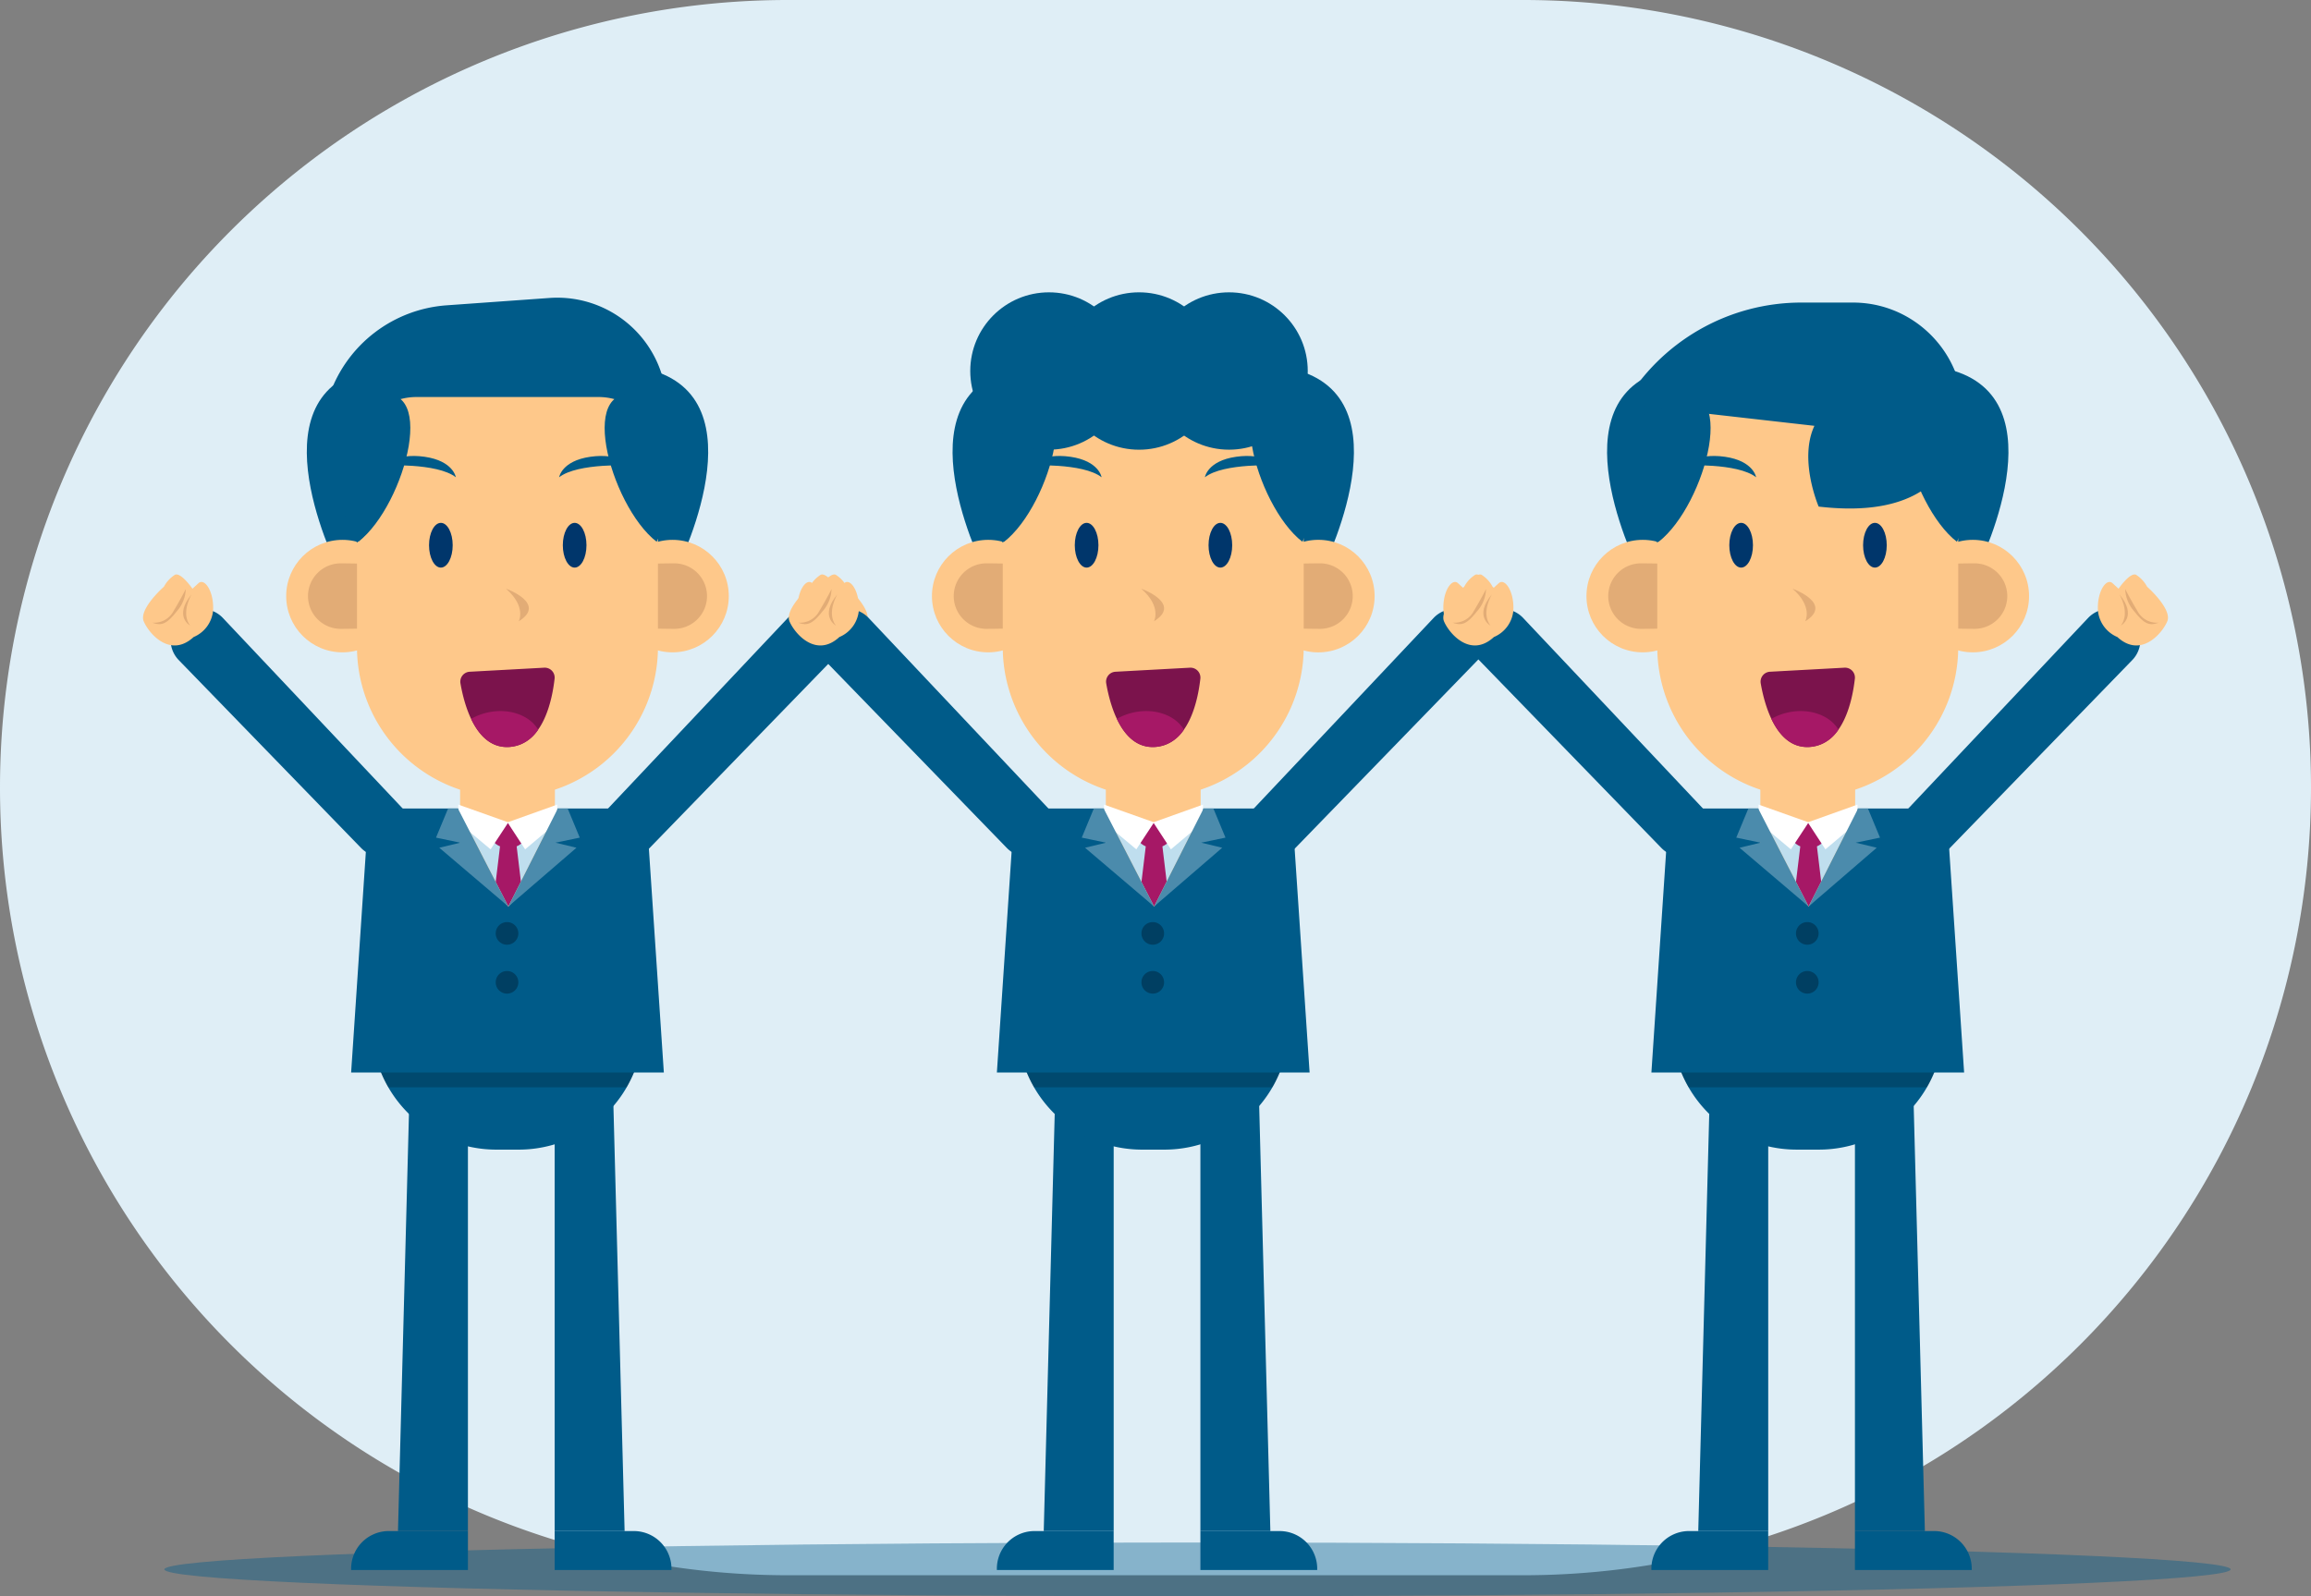 <svg xmlns="http://www.w3.org/2000/svg" xmlns:xlink="http://www.w3.org/1999/xlink" id="bd701106-aedc-49a0-bf56-cdd05e42d654" data-name="Calque 1" viewBox="0 0 440 304"><rect x="0" y="0" width="440" height="304" fill="#808080" stroke="none"/><defs><clipPath id="f7aab3a0-1808-46eb-b483-8c5d1a59f8b6" transform="translate(203.2 125.622)"><polygon points="-116.014 28.353 -106.576 30.993 -96.989 28.353 -106.414 47.012 -116.014 28.353" fill="none"></polygon></clipPath><clipPath id="eafdd031-6ba9-4c9f-93e8-f2cd4b424fce" transform="translate(203.2 125.622)"><polygon points="6.934 28.353 16.372 30.993 25.959 28.353 16.534 47.012 6.934 28.353" fill="none"></polygon></clipPath><clipPath id="bc8147ce-fa45-4314-b12a-765010eb4d46" transform="translate(203.2 125.622)"><polygon points="131.548 28.352 140.986 30.992 150.574 28.352 141.149 47.011 131.548 28.352" fill="none"></polygon></clipPath></defs><title>perso-trio</title><g id="aa2408b2-c01b-4958-ac66-28b3ff17a03c" data-name="perso salari&#xE9; echange"><path id="f1501e34-176b-4553-a721-1f13a2c27fad" data-name="Rectangle 49" d="M-53.2-125.622h140a150,150,0,0,1,150,150h0a150,150,0,0,1-150,150h-140a150,150,0,0,1-150-150h0A150,150,0,0,1-53.2-125.622Z" transform="translate(203.2 125.622)" fill="#dfeef6"></path><ellipse id="eefc958e-c6ad-47f8-b40e-b5c49603e2e0" data-name="Ellipse 1" cx="228" cy="298.881" rx="196.701" ry="5.119" fill="#005b89" opacity="0.4" style="isolation:isolate"></ellipse><g id="a0c40dbb-4819-4e2f-b409-6da122a24562" data-name="Groupe 4636"><g id="a2e4dbf3-61cf-4a50-8982-4b0e29accb8a" data-name="Groupe 668"><g id="a461a441-e69b-40ec-b4e8-07ad42c57f1f" data-name="Groupe 650"><path id="af954b5f-1c79-4f61-9c85-e18127939d48" data-name="Trac&#xE9; 903" d="M-125.165,79.984l-2.261,85.982h13.317V79.984Z" transform="translate(203.2 125.622)" fill="#005b89"></path><path id="fdba86ec-af62-4605-be45-d9d64f99f770" data-name="Trac&#xE9; 904" d="M-114.109,165.966v7.413h-22.237a7.174,7.174,0,0,1,6.909-7.413Z" transform="translate(203.2 125.622)" fill="#005b89"></path></g><g id="ba3e89bc-c2ae-46cc-a175-1ef73693a11c" data-name="Groupe 651"><path id="bd1c5e4d-c8ea-48a4-9a5a-2789d5be4c0a" data-name="Trac&#xE9; 905" d="M-86.54,79.984l2.261,85.982H-97.595V79.984Z" transform="translate(203.2 125.622)" fill="#005b89"></path><path id="ffa0f8a2-6412-4772-98bc-12ce6358ad98" data-name="Trac&#xE9; 906" d="M-97.595,165.966v7.413h22.236a7.174,7.174,0,0,0-6.909-7.413Z" transform="translate(203.2 125.622)" fill="#005b89"></path></g><path id="ffe91d18-6b83-45f7-a4f5-11a2d58c9390" data-name="Trac&#xE9; 907" d="M-80.71,69.582h-51.735a23.736,23.736,0,0,0,23.737,23.737h4.263A23.736,23.736,0,0,0-80.708,69.582h0Z" transform="translate(203.2 125.622)" fill="#005b89"></path><path id="f8c60ce2-2a48-45ac-813f-f6d2796724b8" data-name="Trac&#xE9; 908" d="M-132.445,69.582a23.589,23.589,0,0,0,3.174,11.869h45.376a23.6,23.6,0,0,0,3.18-11.869Z" transform="translate(203.2 125.622)" opacity="0.2" style="isolation:isolate"></path><g id="b6bb3870-810a-4216-996d-1a2cfc702794" data-name="Groupe 652"><path id="b1c63559-54b9-4196-ab2d-e84d85bdc5b7" data-name="Trac&#xE9; 909" d="M-138.223-15.994s-16.555-31.65,2.922-38.71S-125.563-25.733-138.223-15.994Z" transform="translate(203.2 125.622)" fill="#005b89"></path><path id="af7c6f71-7cbb-4057-90d1-65f3831dc1e3" data-name="Trac&#xE9; 910" d="M-74.93-15.994s16.555-31.65-2.922-38.71S-87.591-25.733-74.93-15.994Z" transform="translate(203.2 125.622)" fill="#005b89"></path><path id="fdd91daa-ab85-487b-a379-ebb2c97399e0" data-name="Trac&#xE9; 911" d="M-140.392-50.595h0a25.526,25.526,0,0,1,22.217-16.88l19.586-1.4A20.851,20.851,0,0,1-76.3-49.566a20.865,20.865,0,0,1-1.157,8.491L-82-28.33Z" transform="translate(203.2 125.622)" fill="#005b89"></path></g><g id="faaddcaf-5b57-4533-9f53-1de3868f7275" data-name="Groupe 655"><g id="bbb678dc-09a7-481a-beee-de3838325c26" data-name="Groupe 653"><circle id="fa8a5ae0-001a-439e-ab32-e869cf271b82" data-name="Ellipse 128" cx="65.202" cy="113.524" r="10.712" fill="#fec88a"></circle><path id="bb6dfb93-6c23-4101-84a9-726a2e8b28f5" data-name="Trac&#xE9; 912" d="M-138.324-18.335a6.236,6.236,0,0,0-6.234,6.24,6.236,6.236,0,0,0,6.234,6.234c.306,0,3.728-.029,4.023-.072v-12.33C-134.6-18.3-138.018-18.335-138.324-18.335Z" transform="translate(203.2 125.622)" fill="#e2ac76"></path></g><g id="b5f2f197-10db-417a-8976-b9e052c29891" data-name="Groupe 654"><circle id="bfe4d550-5b00-4770-a53b-8521c935ca5b" data-name="Ellipse 129" cx="128.045" cy="113.524" r="10.712" fill="#fec88a"></circle><path id="fafa5e6b-bcc7-43a8-8914-9fe3be062b64" data-name="Trac&#xE9; 913" d="M-74.829-18.335a6.238,6.238,0,0,1,6.24,6.234,6.237,6.237,0,0,1-6.235,6.24h0c-.307,0-3.728-.029-4.023-.072v-12.33C-78.557-18.3-75.136-18.335-74.829-18.335Z" transform="translate(203.2 125.622)" fill="#e2ac76"></path></g></g><path id="fac684b2-e288-41d1-b009-c8b61cbba020" data-name="Trac&#xE9; 914" d="M-106.581,26.229h0A28.652,28.652,0,0,1-135.233-2.423v-36.3A11.289,11.289,0,0,1-123.946-50.01h34.729A11.289,11.289,0,0,1-77.93-38.723v36.3A28.652,28.652,0,0,1-106.581,26.229Z" transform="translate(203.2 125.622)" fill="#fec88a"></path><g id="ab36c771-6390-4186-8846-0e9d89b9f460" data-name="Groupe 656"><path id="bc8672d9-64a5-4e14-b816-d6cc0518d956" data-name="Trac&#xE9; 915" d="M-76.808,78.632h-59.538l3-44.987a5.671,5.671,0,0,1,5.657-5.292h42.215a5.671,5.671,0,0,1,5.659,5.292Z" transform="translate(203.2 125.622)" fill="#005b89"></path></g><path id="a2425ce6-b1ef-4cfe-b899-07b9aac0e18f" data-name="Trac&#xE9; 916" d="M-97.551,14.675H-115.6V37.683l9.189,9.329,8.863-9.329Z" transform="translate(203.2 125.622)" fill="#fec88a"></path><path id="ffe8c1b6-d9b3-46db-9bbc-4a89234db0ab" data-name="Trac&#xE9; 917" d="M-116.014,28.353l8.9,4.219,10.13-4.219-9.43,18.659Z" transform="translate(203.2 125.622)" fill="#bfdeee"></path><g id="af915a37-9cdd-489f-b24f-c56459967a08" data-name="Groupe 659"><g clip-path="url(#f7aab3a0-1808-46eb-b483-8c5d1a59f8b6)"><g id="afbc2ed3-c906-4bc3-8ac2-3f36264f7215" data-name="Groupe 658"><g id="a34db6f8-3d2b-4c81-9042-db537109e79a" data-name="Groupe 657"><path id="e6dd0d7a-e528-43ad-be48-55994f94e8c3" data-name="Trac&#xE9; 918" d="M-110.211,31.078h7.594s.5,4.75-3.8,4.75S-110.211,31.078-110.211,31.078Z" transform="translate(203.2 125.622)" fill="#a61866"></path><path id="a420559f-5a63-490f-9621-9c398218f4a0" data-name="Trac&#xE9; 919" d="M-104.916,34.865h-3l-2.59,21.455,4.089,2.84,4.089-2.84Z" transform="translate(203.2 125.622)" fill="#a61866"></path></g></g></g></g><g id="ee8c731f-40e1-4f33-8f79-1912a10de965" data-name="Groupe 661"><g id="a0824b19-a4c6-4714-9b60-e60072d01937" data-name="Groupe 660"><path id="ac9152c3-9470-46f1-ac03-b4536269c6c1" data-name="Trac&#xE9; 921" d="M-116.412-34.729s-.461-3.111-5.925-3.9-7.882,1.649-7.882,1.649S-119.953-37.518-116.412-34.729Z" transform="translate(203.2 125.622)" fill="#005b89"></path><path id="b987fc16-8ca6-4fb7-96b8-4c4d71a02e6e" data-name="Trac&#xE9; 922" d="M-117.01-21.786c0,2.353-1.009,4.261-2.252,4.261s-2.252-1.907-2.252-4.261,1.008-4.26,2.252-4.26S-117.01-24.139-117.01-21.786Z" transform="translate(203.2 125.622)" fill="#00366b"></path></g><path id="aeb90707-26fd-433d-bf0b-c1c288c1dbd7" data-name="Trac&#xE9; 923" d="M-96.741-34.729s.461-3.111,5.925-3.9,7.882,1.649,7.882,1.649S-93.2-37.518-96.741-34.729Z" transform="translate(203.2 125.622)" fill="#005b89"></path><path id="e815383a-e2f7-421c-b914-5880cf1edd08" data-name="Trac&#xE9; 924" d="M-96.043-21.786c0,2.353,1.009,4.261,2.252,4.261s2.252-1.907,2.252-4.261-1.009-4.26-2.252-4.26S-96.043-24.139-96.043-21.786Z" transform="translate(203.2 125.622)" fill="#00366b"></path></g><g id="bb8057bf-ab2c-4167-bc10-6749ff9e35b2" data-name="Groupe 662"><path id="b7db69b7-5898-4638-9b4e-e3900c96b00e" data-name="Trac&#xE9; 925" d="M-113.77,2.31l14.181-.773A1.887,1.887,0,0,1-97.6,3.316a1.926,1.926,0,0,1-.008.313c-.46,4.1-2.178,12.525-8.542,13-6.434.483-8.679-8.043-9.382-12.112a1.89,1.89,0,0,1,1.543-2.183A1.972,1.972,0,0,1-113.77,2.31Z" transform="translate(203.2 125.622)" fill="#7b134c"></path><path id="a2a47317-d78a-4041-9752-be96bd7bb1ea" data-name="Trac&#xE9; 926" d="M-110.155,10.025a11,11,0,0,0-3.348,1.264c1.439,3.034,3.733,5.615,7.353,5.343a7.153,7.153,0,0,0,5.414-3.294C-102.334,10.651-106.142,9.211-110.155,10.025Z" transform="translate(203.2 125.622)" fill="#a61866"></path></g><path id="a2186cc9-38ff-4d02-bf5a-ca42ee04ac3e" data-name="Trac&#xE9; 927" d="M-115.943,27.61l9.529,3.383-3.379,5.139-6.15-5.139Z" transform="translate(203.2 125.622)" fill="#fff"></path><path id="bf35ad20-d919-4f26-ae9e-2ed7340b3cf5" data-name="Trac&#xE9; 928" d="M-97.109,27.61l-9.468,3.383,3.358,5.139,6.11-5.139Z" transform="translate(203.2 125.622)" fill="#fff"></path><path id="bc5ea2a5-845d-4429-9cf4-c9ddaa88a952" data-name="Trac&#xE9; 929" d="M-108.821,52.141a2.155,2.155,0,0,0,2.155,2.155,2.155,2.155,0,0,0,2.155-2.155,2.155,2.155,0,0,0-2.155-2.155h0A2.155,2.155,0,0,0-108.821,52.141Z" transform="translate(203.2 125.622)" fill="#003f62"></path><path id="f87c9054-f4aa-40aa-959a-5709fd40efc9" data-name="Trac&#xE9; 930" d="M-108.821,61.457a2.155,2.155,0,0,0,2.155,2.155,2.155,2.155,0,0,0,2.155-2.155,2.155,2.155,0,0,0-2.155-2.155h0A2.155,2.155,0,0,0-108.821,61.457Z" transform="translate(203.2 125.622)" fill="#003f62"></path><path id="af6043f3-4b27-403a-aa53-80e47d97dd89" data-name="Trac&#xE9; 931" d="M-116.015,28.353l9.6,18.659-13.147-11.184,4-.964-4.624-.963,2.3-5.549Z" transform="translate(203.2 125.622)" fill="#4b8bac"></path><path id="ac3e4854-7400-46ce-a88a-b27384496a3e" data-name="Trac&#xE9; 932" d="M-96.989,28.353l-9.425,18.659,12.971-11.184-4-.964,4.624-.963-2.3-5.549Z" transform="translate(203.2 125.622)" fill="#4b8bac"></path><g id="eb0e1fc9-f345-4a3f-9e58-85d3d203ece5" data-name="Groupe 663"><path id="e4e4fadb-66d4-4988-aee1-79a03eaef722" data-name="Trac&#xE9; 933" d="M-135.242-22.291s-10.174-19.451,1.8-23.789S-127.46-28.276-135.242-22.291Z" transform="translate(203.2 125.622)" fill="#005b89"></path><path id="ae9f76c9-4121-4c2f-a878-2e58d8b5c46d" data-name="Trac&#xE9; 934" d="M-134.974-22.448S-146.714-44.891-132.9-49.9-126-29.354-134.974-22.448Z" transform="translate(203.2 125.622)" fill="#005b89"></path><path id="a7831097-8b36-4368-ae3e-bf117cc81c8a" data-name="Trac&#xE9; 935" d="M-78.181-22.448S-66.442-44.891-80.253-49.9-87.162-29.354-78.181-22.448Z" transform="translate(203.2 125.622)" fill="#005b89"></path></g><g id="b49a2b75-6401-46f7-93c8-227bf9df6c94" data-name="Groupe 665"><path id="e4735098-3e03-4bf7-bc90-aa04f31862a6" data-name="Trac&#xE9; 936" d="M-87.4,28.318-53.2-7.933a5.461,5.461,0,0,1,7.62-.316l.518.466a5.461,5.461,0,0,1,.416,7.712c-.047.052-.095.1-.144.154L-79.506,35.864a5.461,5.461,0,0,1-7.722.118l-.062-.061h0A5.46,5.46,0,0,1-87.4,28.318Z" transform="translate(203.2 125.622)" fill="#005b89"></path><g id="e80e0320-2d84-4f2f-8461-11db1420971e" data-name="Groupe 664"><path id="b52cf7c9-7e42-40ff-a5d9-8a583ec6a017" data-name="Trac&#xE9; 937" d="M-47.629-4.3a6.079,6.079,0,0,1-3.7-5.009c-.215-3.651,1.617-6.3,2.769-5.25l1.153,1.051s2.181-3.164,3.33-2.652a6.033,6.033,0,0,1,2.1,2.269s4.849,4.258,3.84,6.62S-43.21-.234-47.629-4.3Z" transform="translate(203.2 125.622)" fill="#fec88a"></path><path id="b3028824-3ff7-46a4-9dc9-72ffcdedd18e" data-name="Trac&#xE9; 938" d="M-39.78-7.039a4.161,4.161,0,0,1-4-2.167c-1.522-2.537-2.35-4.229-2.35-4.229A6.633,6.633,0,0,0-44.4-9.181C-42.5-6.773-41.536-6.4-39.78-7.039Z" transform="translate(203.2 125.622)" fill="#e2ac76"></path><path id="b97e8378-f263-4e94-85a9-c22e04250d86" data-name="Trac&#xE9; 939" d="M-47.262-12.453s2.161,3.462.312,5.963C-46.951-6.49-43.758-8.258-47.262-12.453Z" transform="translate(203.2 125.622)" fill="#e2ac76"></path></g></g><g id="e2092709-9fa8-4c04-b794-161c828068b3" data-name="Groupe 667"><path id="a89f5d69-e8aa-403a-ac61-1432750f7502" data-name="Trac&#xE9; 940" d="M-126.564,28.318l-34.2-36.251a5.461,5.461,0,0,0-7.62-.316l-.518.466a5.46,5.46,0,0,0-.416,7.71c.047.053.1.105.145.156l34.717,35.781a5.459,5.459,0,0,0,7.721.118l.062-.061h0A5.46,5.46,0,0,0-126.564,28.318Z" transform="translate(203.2 125.622)" fill="#005b89"></path><g id="abf5f9f0-c6a2-46c6-8680-413b4327fdfe" data-name="Groupe 666"><path id="e28f92b3-46c4-44bf-a066-96c1fad5833c" data-name="Trac&#xE9; 941" d="M-166.335-4.3a6.077,6.077,0,0,0,3.7-5.009c.216-3.651-1.617-6.3-2.769-5.25l-1.152,1.051s-2.182-3.164-3.33-2.652a6.033,6.033,0,0,0-2.1,2.269s-4.85,4.258-3.841,6.62S-170.754-.234-166.335-4.3Z" transform="translate(203.2 125.622)" fill="#fec88a"></path><path id="a82772b5-20fa-4b9c-9f13-ae71dad1fb89" data-name="Trac&#xE9; 942" d="M-174.183-7.039a4.165,4.165,0,0,0,4-2.167c1.521-2.537,2.349-4.229,2.349-4.229a6.633,6.633,0,0,1-1.728,4.254C-171.459-6.773-172.429-6.4-174.183-7.039Z" transform="translate(203.2 125.622)" fill="#e2ac76"></path><path id="ba16672d-775d-4d88-a9fa-2e4753bbd451" data-name="Trac&#xE9; 943" d="M-166.7-12.453s-2.162,3.462-.312,5.963C-167.013-6.49-170.2-8.258-166.7-12.453Z" transform="translate(203.2 125.622)" fill="#e2ac76"></path></g></g><path id="b6b64d92-2905-4f64-a22d-c7a1538834f0" data-name="Trac&#xE9; 307" d="M-106.858-13.507s7.886,2.807,2.412,6.217C-104.446-7.29-102.9-10.033-106.858-13.507Z" transform="translate(203.2 125.622)" fill="#e2ac76"></path></g><g id="b79c7cc1-e147-46d1-9d48-a8b80c0b8c7c" data-name="Groupe 687"><g id="bfa59612-3d79-4916-90f9-6df051710846" data-name="Groupe 669"><path id="acddb13b-a9ec-412e-b15b-905f551aa38b" data-name="Trac&#xE9; 944" d="M-2.217,79.984l-2.261,85.982H8.839V79.984Z" transform="translate(203.2 125.622)" fill="#005b89"></path><path id="b5a6f1ba-8e42-4813-a981-e690d85adf10" data-name="Trac&#xE9; 945" d="M8.834,165.966v7.413H-13.4a7.174,7.174,0,0,1,6.909-7.413Z" transform="translate(203.2 125.622)" fill="#005b89"></path></g><g id="bf244644-b643-4630-a86a-7e7fa377c3b0" data-name="Groupe 670"><path id="b8aa8bc7-f3b6-4092-a902-af2eb5557a81" data-name="Trac&#xE9; 946" d="M36.408,79.984l2.261,85.982H25.348V79.984Z" transform="translate(203.2 125.622)" fill="#005b89"></path><path id="a2ec06cd-53f3-4a94-881f-9e865b83a56e" data-name="Trac&#xE9; 947" d="M25.348,165.966v7.413H47.585a7.174,7.174,0,0,0-6.909-7.413Z" transform="translate(203.2 125.622)" fill="#005b89"></path></g><path id="ebc863cd-bb5e-43cb-94c2-49d6c47ecf4f" data-name="Trac&#xE9; 948" d="M42.238,69.582H-9.5A23.736,23.736,0,0,0,14.241,93.319H18.5A23.736,23.736,0,0,0,42.24,69.583h0Z" transform="translate(203.2 125.622)" fill="#005b89"></path><path id="b05aea43-4333-4a63-96f4-637de630b681" data-name="Trac&#xE9; 949" d="M-9.5,69.581A23.589,23.589,0,0,0-6.322,81.45H39.055a23.6,23.6,0,0,0,3.18-11.869Z" transform="translate(203.2 125.622)" opacity="0.2" style="isolation:isolate"></path><g id="e6c62482-f9f5-450c-b0c0-9fa88d8ebaa3" data-name="Groupe 671"><path id="efe7139e-7226-4352-9549-688639f8f41b" data-name="Trac&#xE9; 950" d="M-15.275-15.994S-31.83-47.644-12.354-54.7-2.616-25.733-15.275-15.994Z" transform="translate(203.2 125.622)" fill="#005b89"></path><path id="f4330410-776b-4bb9-bbde-2df843bd2f3d" data-name="Trac&#xE9; 951" d="M48.016-15.994S64.571-47.644,45.1-54.7,35.356-25.733,48.016-15.994Z" transform="translate(203.2 125.622)" fill="#005b89"></path></g><g id="f5cacb64-ca2b-4238-af73-6a779d28474a" data-name="Groupe 674"><g id="a5245d76-8c5c-40d2-ae19-00ee85ca8ee4" data-name="Groupe 672"><circle id="e7ac868f-fce9-4905-8c6f-86bb9400e992" data-name="Ellipse 130" cx="188.149" cy="113.523" r="10.712" fill="#fec88a"></circle><path id="a2dec616-9947-4c3e-b4b7-86514f5fbe2f" data-name="Trac&#xE9; 952" d="M-15.376-18.336a6.238,6.238,0,0,0-6.24,6.234,6.237,6.237,0,0,0,6.235,6.24h.005c.306,0,3.728-.029,4.023-.072v-12.33C-11.648-18.306-15.07-18.336-15.376-18.336Z" transform="translate(203.2 125.622)" fill="#e2ac76"></path></g><g id="ab0269f8-d33f-4025-859b-5e894e1067fc" data-name="Groupe 673"><circle id="bc6e07bd-94e9-4700-9bab-afbcdedd103d" data-name="Ellipse 131" cx="251.001" cy="113.524" r="10.718" fill="#fec88a"></circle><path id="a9909cc3-9c5e-40e7-ac11-3668998c7630" data-name="Trac&#xE9; 953" d="M48.117-18.336a6.237,6.237,0,0,1,6.235,6.24,6.237,6.237,0,0,1-6.235,6.234c-.306,0-3.728-.029-4.023-.072v-12.33C44.389-18.306,47.811-18.336,48.117-18.336Z" transform="translate(203.2 125.622)" fill="#e2ac76"></path></g></g><path id="a463adad-927d-400e-8928-fa115da399ba" data-name="Rectangle 18539" d="M-.994-50.011H33.735A11.287,11.287,0,0,1,45.019-38.724v36.3A28.652,28.652,0,0,1,16.371,26.228h0A28.652,28.652,0,0,1-12.281-2.423v-36.3A11.287,11.287,0,0,1-.995-50.011Z" transform="translate(203.2 125.622)" fill="#fec88a"></path><g id="bd12b415-f8d9-4f19-aaef-6a5f271f36b4" data-name="Groupe 675"><path id="be9da043-fc7f-4d80-91e8-08e3e4987189" data-name="Trac&#xE9; 954" d="M46.139,78.632H-13.4l3-44.987a5.67,5.67,0,0,1,5.657-5.292H37.474a5.67,5.67,0,0,1,5.657,5.292Z" transform="translate(203.2 125.622)" fill="#005b89"></path></g><path id="be1622d7-cda3-40bd-a80d-3519a7a21fe4" data-name="Trac&#xE9; 955" d="M25.4,14.675H7.344V37.683l9.189,9.329L25.4,37.683Z" transform="translate(203.2 125.622)" fill="#fec88a"></path><path id="adf0ab71-f39f-4249-9fb4-ba69d1c8bd7b" data-name="Trac&#xE9; 956" d="M6.934,28.353l8.9,4.219,10.13-4.219-9.43,18.659Z" transform="translate(203.2 125.622)" fill="#bfdeee"></path><g id="a2788fcc-79d2-47ca-8715-fd70f09aa8ad" data-name="Groupe 678"><g clip-path="url(#eafdd031-6ba9-4c9f-93e8-f2cd4b424fce)"><g id="bc9abfe5-fcf4-4d9b-b974-517e9e80eac8" data-name="Groupe 677"><g id="edd8ebab-af81-44a3-ac91-b218b95c2881" data-name="Groupe 676"><path id="e6dcf1e8-2391-4d90-aeff-1f170e5bdd67" data-name="Trac&#xE9; 957" d="M12.736,31.078H20.33s.5,4.75-3.8,4.75S12.736,31.078,12.736,31.078Z" transform="translate(203.2 125.622)" fill="#a61866"></path><path id="f4f147b0-acb1-400c-a3f9-9280bd834f6b" data-name="Trac&#xE9; 958" d="M18.031,34.865h-3L12.441,56.32l4.089,2.84,4.089-2.84Z" transform="translate(203.2 125.622)" fill="#a61866"></path></g></g></g></g><g id="fe717440-419d-4780-8b93-fa5ebcf703f6" data-name="Groupe 680"><g id="ae6addf0-a34a-43e3-8bf4-0644aad0b744" data-name="Groupe 679"><path id="b1b552f1-1788-4f94-987b-c951ec96d485" data-name="Trac&#xE9; 960" d="M6.534-34.729s-.461-3.111-5.925-3.9S-7.274-36.98-7.274-36.98,2.994-37.518,6.534-34.729Z" transform="translate(203.2 125.622)" fill="#005b89"></path><path id="bb5a183d-0a3e-4af1-a597-ad71cffefd62" data-name="Trac&#xE9; 961" d="M5.937-21.786c0,2.353-1.009,4.261-2.252,4.261s-2.252-1.907-2.252-4.261,1.008-4.26,2.252-4.26S5.937-24.139,5.937-21.786Z" transform="translate(203.2 125.622)" fill="#00366b"></path></g><path id="a361029a-e142-4da9-b408-fb913e70fcdd" data-name="Trac&#xE9; 962" d="M26.205-34.729s.461-3.111,5.924-3.9,7.883,1.649,7.883,1.649S29.745-37.518,26.205-34.729Z" transform="translate(203.2 125.622)" fill="#005b89"></path><path id="aef3677e-9ea9-49e4-85b1-29560492d399" data-name="Trac&#xE9; 963" d="M26.9-21.786c0,2.353,1.008,4.261,2.251,4.261s2.252-1.907,2.252-4.261-1.008-4.26-2.252-4.26S26.9-24.139,26.9-21.786Z" transform="translate(203.2 125.622)" fill="#00366b"></path></g><g id="f2128772-0b46-4664-9a0c-47ca0bf92251" data-name="Groupe 681"><path id="fc111871-6d5d-4fed-976d-11ba4103b0ab" data-name="Trac&#xE9; 964" d="M9.177,2.31l14.181-.773a1.891,1.891,0,0,1,1.983,2.092c-.46,4.1-2.178,12.525-8.543,13-6.434.483-8.679-8.043-9.382-12.112A1.892,1.892,0,0,1,8.961,2.334,1.982,1.982,0,0,1,9.177,2.31Z" transform="translate(203.2 125.622)" fill="#7b134c"></path><path id="b2948b39-a149-419e-9878-1d55d6a8f2e8" data-name="Trac&#xE9; 965" d="M12.793,10.025a10.951,10.951,0,0,0-3.348,1.264c1.439,3.034,3.732,5.615,7.352,5.343a7.153,7.153,0,0,0,5.414-3.294C20.614,10.651,16.806,9.211,12.793,10.025Z" transform="translate(203.2 125.622)" fill="#a61866"></path></g><path id="a2368cd8-4c19-4f90-93ad-d1db911387c0" data-name="Trac&#xE9; 966" d="M7,27.61l9.529,3.383-3.379,5.139L7,30.993Z" transform="translate(203.2 125.622)" fill="#fff"></path><path id="bea6958c-4eb2-472a-9cbe-4a4f5ea371fe" data-name="Trac&#xE9; 967" d="M25.839,27.61l-9.468,3.383,3.358,5.139,6.11-5.139Z" transform="translate(203.2 125.622)" fill="#fff"></path><path id="a573e12f-3697-4e9b-9da9-8347050d63b1" data-name="Trac&#xE9; 968" d="M14.125,52.141a2.155,2.155,0,1,0,2.156-2.155A2.155,2.155,0,0,0,14.125,52.141Z" transform="translate(203.2 125.622)" fill="#003f62"></path><path id="ed52378c-c1d2-4260-9519-2ef07ea9e62f" data-name="Trac&#xE9; 969" d="M14.125,61.457A2.155,2.155,0,1,0,16.281,59.3a2.155,2.155,0,0,0-2.156,2.155Z" transform="translate(203.2 125.622)" fill="#003f62"></path><path id="bcbd9b94-13c5-4cb6-9650-9e3fa7d31392" data-name="Trac&#xE9; 970" d="M6.932,28.353l9.6,18.659L3.385,35.828l4-.964L2.761,33.9l2.3-5.549Z" transform="translate(203.2 125.622)" fill="#4b8bac"></path><path id="fab04288-20a8-4fbe-9711-45c8d68bc71a" data-name="Trac&#xE9; 971" d="M25.958,28.353,16.533,47.012,29.5,35.828l-4-.964,4.624-.963-2.3-5.549Z" transform="translate(203.2 125.622)" fill="#4b8bac"></path><g id="ac594ac3-4df8-4329-aa0f-fa1d9c5b3800" data-name="Groupe 682"><path id="ebaf9ce4-9923-42d1-888c-57c649deac74" data-name="Trac&#xE9; 972" d="M-12.294-22.292s-10.174-19.451,1.8-23.789S-4.513-28.277-12.294-22.292Z" transform="translate(203.2 125.622)" fill="#005b89"></path><path id="a714c414-ee1e-4c56-8aa6-9d395fe1cd44" data-name="Trac&#xE9; 973" d="M-12.026-22.449S-23.766-44.892-9.955-49.9-3.049-29.355-12.026-22.449Z" transform="translate(203.2 125.622)" fill="#005b89"></path><path id="a16a885f-e90d-4d8f-a5d8-be3faddfa353" data-name="Trac&#xE9; 974" d="M44.765-22.449S56.505-44.892,42.694-49.9,35.786-29.355,44.765-22.449Z" transform="translate(203.2 125.622)" fill="#005b89"></path></g><g id="aa02e9b9-ef09-4230-9540-519820793959" data-name="Groupe 684"><path id="ab21010f-17a3-41f1-9714-49d2c362dfa7" data-name="Trac&#xE9; 975" d="M35.549,28.318l34.2-36.251a5.461,5.461,0,0,1,7.621-.316l.518.466A5.461,5.461,0,0,1,78.3-.071c-.047.052-.095.1-.144.154L43.441,35.864a5.459,5.459,0,0,1-7.721.118l-.062-.061h0A5.461,5.461,0,0,1,35.549,28.318Z" transform="translate(203.2 125.622)" fill="#005b89"></path><g id="e6a4a676-6912-45b4-be7d-599e75447eb8" data-name="Groupe 683"><path id="a3a11225-a5d3-43d0-a98d-217557f9387e" data-name="Trac&#xE9; 976" d="M75.321-4.3a6.077,6.077,0,0,1-3.7-5.009c-.216-3.651,1.617-6.3,2.769-5.25l1.152,1.051s2.182-3.164,3.33-2.652a6.033,6.033,0,0,1,2.1,2.269s4.85,4.258,3.84,6.62S79.739-.234,75.321-4.3Z" transform="translate(203.2 125.622)" fill="#fec88a"></path><path id="a32fe7ea-07a7-4920-91f1-3553116fbb34" data-name="Trac&#xE9; 977" d="M83.167-7.039a4.161,4.161,0,0,1-4-2.167c-1.522-2.537-2.349-4.229-2.349-4.229a6.626,6.626,0,0,0,1.728,4.254C80.443-6.773,81.413-6.4,83.167-7.039Z" transform="translate(203.2 125.622)" fill="#e2ac76"></path><path id="e42b1a83-34f1-46e7-bb8e-1abb7c3b69ba" data-name="Trac&#xE9; 978" d="M75.686-12.453S77.848-8.991,76-6.49C76-6.49,79.189-8.258,75.686-12.453Z" transform="translate(203.2 125.622)" fill="#e2ac76"></path></g></g><g id="b5bf2eed-dda7-45dc-a47c-4cc4db11f10a" data-name="Groupe 686"><path id="a300e58b-6959-45bc-9248-6925d1d3556e" data-name="Trac&#xE9; 979" d="M-3.617,28.318l-34.2-36.251a5.461,5.461,0,0,0-7.62-.316l-.517.466A5.461,5.461,0,0,0-46.37-.071c.047.052.095.1.144.154L-11.51,35.864a5.461,5.461,0,0,0,7.722.118l.062-.061h0A5.46,5.46,0,0,0-3.617,28.318Z" transform="translate(203.2 125.622)" fill="#005b89"></path><g id="ad5aa84f-cc1b-41d4-8d9a-c14ceb28dc22" data-name="Groupe 685"><path id="e100b88f-d9e5-49af-a1a1-c5bfb5d47732" data-name="Trac&#xE9; 980" d="M-43.389-4.3a6.077,6.077,0,0,0,3.7-5.009c.215-3.651-1.617-6.3-2.77-5.25l-1.152,1.051s-2.181-3.164-3.33-2.652a6.033,6.033,0,0,0-2.1,2.269s-4.85,4.258-3.84,6.62S-47.808-.234-43.389-4.3Z" transform="translate(203.2 125.622)" fill="#fec88a"></path><path id="e26f036d-2db5-498f-aa2c-48e22d1c7dc9" data-name="Trac&#xE9; 981" d="M-51.234-7.039a4.161,4.161,0,0,0,4-2.167c1.522-2.537,2.349-4.229,2.349-4.229a6.626,6.626,0,0,1-1.728,4.254C-48.511-6.773-49.481-6.4-51.234-7.039Z" transform="translate(203.2 125.622)" fill="#e2ac76"></path><path id="ad9873e5-223d-4b37-9982-eab63408d4c0" data-name="Trac&#xE9; 982" d="M-43.755-12.453s-2.161,3.462-.311,5.963C-44.066-6.49-47.258-8.258-43.755-12.453Z" transform="translate(203.2 125.622)" fill="#e2ac76"></path></g></g><circle id="bf3595d2-e417-45ca-8aae-7092281b2170" data-name="Ellipse 132" cx="199.714" cy="70.656" r="14.983" fill="#005b89"></circle><circle id="b539700f-0b3f-443c-8773-e3816c8f1eda" data-name="Ellipse 133" cx="216.868" cy="70.658" r="14.987" fill="#005b89"></circle><circle id="a436b61e-6c46-4e3e-9fed-cb0bbc0d1e0f" data-name="Ellipse 134" cx="234.004" cy="70.656" r="14.983" fill="#005b89"></circle><path id="a2312d94-b36d-43b9-83f8-bd743614314d" data-name="Trac&#xE9; 1427" d="M14.09-13.507S21.976-10.7,16.5-7.29C16.5-7.29,18.049-10.033,14.09-13.507Z" transform="translate(203.2 125.622)" fill="#e2ac76"></path></g><g id="e9506d3a-2f30-4321-aba2-b7c934dfcbf3" data-name="Groupe 706"><g id="f3859147-cbcf-42d6-8269-12b6197b7188" data-name="Groupe 688"><path id="f9b8751c-7251-425f-b501-9ab4f3d516c8" data-name="Trac&#xE9; 983" d="M122.4,79.983l-2.261,85.982h13.32V79.983Z" transform="translate(203.2 125.622)" fill="#005b89"></path><path id="a2fbc707-a2ad-4c05-9ffa-a78e7dcb6ce4" data-name="Trac&#xE9; 984" d="M133.454,165.965v7.413H111.217a7.174,7.174,0,0,1,6.909-7.413Z" transform="translate(203.2 125.622)" fill="#005b89"></path></g><g id="fb4d6f44-756d-45b4-80dd-299c044c8c05" data-name="Groupe 689"><path id="b2c7d38a-d71e-4092-8296-fbf97148faf4" data-name="Trac&#xE9; 985" d="M161.024,79.983l2.261,85.982H149.969V79.983Z" transform="translate(203.2 125.622)" fill="#005b89"></path><path id="a36fbc34-fc0a-4497-92fa-dfd4f75dec55" data-name="Trac&#xE9; 986" d="M149.969,165.965v7.413h22.236a7.175,7.175,0,0,0-6.907-7.413Z" transform="translate(203.2 125.622)" fill="#005b89"></path></g><path id="bee5848c-455f-4eab-9e39-2d7ee31d6d90" data-name="Trac&#xE9; 987" d="M166.853,69.581H115.119a23.738,23.738,0,0,0,23.734,23.737h4.261a23.736,23.736,0,0,0,23.739-23.735Z" transform="translate(203.2 125.622)" fill="#005b89"></path><path id="b5692ffd-e13d-460e-a44d-1f9f5f878bb6" data-name="Trac&#xE9; 988" d="M115.121,69.581A23.589,23.589,0,0,0,118.3,81.45h45.376a23.6,23.6,0,0,0,3.18-11.869Z" transform="translate(203.2 125.622)" opacity="0.2" style="isolation:isolate"></path><g id="f491bee9-ff98-4bda-a8d6-075e392b500d" data-name="Groupe 690"><path id="f4a38384-7857-4da9-b0a5-dbe52d9aa0ca" data-name="Trac&#xE9; 989" d="M109.34-15.995s-16.555-31.65,2.922-38.71S122-25.734,109.34-15.995Z" transform="translate(203.2 125.622)" fill="#005b89"></path><path id="f33537dd-87dd-4b0a-88d7-22de1a4dd5f6" data-name="Trac&#xE9; 990" d="M172.633-15.995s16.555-31.65-2.922-38.71S159.972-25.734,172.633-15.995Z" transform="translate(203.2 125.622)" fill="#005b89"></path></g><g id="ec442518-d344-4287-a7e1-fd5fcf46bb44" data-name="Groupe 693"><g id="fb88c00c-21e2-4c73-9be3-731b8411314a" data-name="Groupe 691"><circle id="a9817502-9a47-4592-975f-0bbdf20452c9" data-name="Ellipse 135" cx="312.765" cy="113.523" r="10.712" fill="#fec88a"></circle><path id="f7ffa1d3-0e8b-483c-9ad5-79e7e44cf6c0" data-name="Trac&#xE9; 991" d="M109.239-18.336A6.238,6.238,0,0,0,103-12.1a6.237,6.237,0,0,0,6.235,6.24h.005c.306,0,3.728-.029,4.023-.072v-12.33C112.968-18.306,109.545-18.336,109.239-18.336Z" transform="translate(203.2 125.622)" fill="#e2ac76"></path></g><g id="ed9a77b4-7fbc-4397-8004-39c4337f0c09" data-name="Groupe 692"><circle id="e1c6141b-d39f-4d09-8f4c-d7697b9dcfcf" data-name="Ellipse 136" cx="375.608" cy="113.523" r="10.712" fill="#fec88a"></circle><path id="b52bf0b9-7304-49eb-abb6-771d20f54d38" data-name="Trac&#xE9; 992" d="M172.734-18.336a6.238,6.238,0,0,1,6.24,6.234,6.237,6.237,0,0,1-6.235,6.24h0c-.307,0-3.728-.029-4.023-.072v-12.33C169.006-18.306,172.427-18.336,172.734-18.336Z" transform="translate(203.2 125.622)" fill="#e2ac76"></path></g></g><path id="b9623bf2-9ab0-427a-8021-b3c4aae33982" data-name="Trac&#xE9; 993" d="M140.987,26.228h0A28.652,28.652,0,0,1,112.335-2.424h0v-36.3a11.288,11.288,0,0,1,11.283-11.287h34.729a11.289,11.289,0,0,1,11.287,11.287v36.3A28.652,28.652,0,0,1,140.987,26.228Z" transform="translate(203.2 125.622)" fill="#fec88a"></path><g id="a5e999f8-b4c9-4da3-8d88-7270b4833f00" data-name="Groupe 694"><path id="eb83263c-0074-46fb-88da-8acfbdb90ac2" data-name="Trac&#xE9; 994" d="M170.755,78.631H111.217l3-44.987a5.671,5.671,0,0,1,5.657-5.292h42.219a5.67,5.67,0,0,1,5.658,5.292Z" transform="translate(203.2 125.622)" fill="#005b89"></path></g><path id="f9e5957a-a719-4a9a-a1dd-3c726377636b" data-name="Trac&#xE9; 995" d="M150.012,14.674H131.96V37.682l9.188,9.329,8.863-9.329Z" transform="translate(203.2 125.622)" fill="#fec88a"></path><path id="f394d0eb-aa00-4b63-a244-f9f411b28d52" data-name="Trac&#xE9; 996" d="M131.548,28.353l8.9,4.219,10.13-4.219-9.425,18.659Z" transform="translate(203.2 125.622)" fill="#bfdeee"></path><g id="f42d85e0-5d42-4139-bc19-db86b2f4af86" data-name="Groupe 697"><g clip-path="url(#bc8147ce-fa45-4314-b12a-765010eb4d46)"><g id="a4230dc0-5913-4f5e-84e8-b17383cc7739" data-name="Groupe 696"><g id="b4db89b5-b14c-45d4-9acd-d24c67d1736f" data-name="Groupe 695"><path id="a1c7efec-8aa6-408f-be6d-39852847d07b" data-name="Trac&#xE9; 997" d="M137.352,31.077h7.591s.5,4.75-3.8,4.75S137.352,31.077,137.352,31.077Z" transform="translate(203.2 125.622)" fill="#a61866"></path><path id="a4a7e9c9-4f37-4fad-bfd0-1d2f1fbf58f9" data-name="Trac&#xE9; 998" d="M142.647,34.864h-3l-2.588,21.455,4.089,2.84,4.089-2.84Z" transform="translate(203.2 125.622)" fill="#a61866"></path></g></g></g></g><g id="b0f09464-ac80-4b85-baee-b54163239908" data-name="Groupe 699"><g id="eba7105c-138f-42c3-8117-e08792c557c9" data-name="Groupe 698"><path id="b8a83b0c-cf27-4a9d-95db-58bd15f59399" data-name="Trac&#xE9; 1000" d="M131.151-34.73s-.461-3.111-5.925-3.9-7.882,1.649-7.882,1.649S127.61-37.519,131.151-34.73Z" transform="translate(203.2 125.622)" fill="#005b89"></path><path id="ad25d0ae-748e-44e1-8340-4d29b3883737" data-name="Trac&#xE9; 1001" d="M130.553-21.787c0,2.353-1.008,4.261-2.252,4.261s-2.251-1.907-2.251-4.261,1.008-4.26,2.251-4.26S130.553-24.14,130.553-21.787Z" transform="translate(203.2 125.622)" fill="#00366b"></path></g><path id="b05abfa0-1a0e-4e39-b112-96b7e09b766a" data-name="Trac&#xE9; 1002" d="M150.822-34.73s.461-3.111,5.924-3.9,7.882,1.649,7.882,1.649S154.362-37.519,150.822-34.73Z" transform="translate(203.2 125.622)" fill="#005b89"></path><path id="b396e937-f772-4956-a703-919b49b6544e" data-name="Trac&#xE9; 1003" d="M151.52-21.787c0,2.353,1.008,4.261,2.252,4.261s2.252-1.907,2.252-4.261-1.009-4.26-2.252-4.26S151.52-24.14,151.52-21.787Z" transform="translate(203.2 125.622)" fill="#00366b"></path></g><g id="bcdb3333-312d-4d9e-9de0-0c111b2eab40" data-name="Groupe 700"><path id="b669cb22-bdaa-4c4c-afae-da29b39937db" data-name="Trac&#xE9; 1004" d="M133.792,2.309l14.181-.773a1.887,1.887,0,0,1,1.991,1.779,1.926,1.926,0,0,1-.008.313c-.46,4.1-2.178,12.525-8.542,13-6.434.483-8.679-8.043-9.382-12.112a1.89,1.89,0,0,1,1.543-2.183A1.972,1.972,0,0,1,133.792,2.309Z" transform="translate(203.2 125.622)" fill="#7b134c"></path><path id="ef10a6cc-5114-44f0-949c-b7063cfdbf22" data-name="Trac&#xE9; 1005" d="M137.408,10.024a11,11,0,0,0-3.348,1.264c1.439,3.034,3.733,5.615,7.353,5.343a7.153,7.153,0,0,0,5.414-3.294C145.229,10.65,141.421,9.21,137.408,10.024Z" transform="translate(203.2 125.622)" fill="#a61866"></path></g><path id="b2d29aa9-0b45-4018-97b0-e6ef406a9086" data-name="Trac&#xE9; 1006" d="M131.62,27.609l9.529,3.383-3.379,5.139-6.15-5.139Z" transform="translate(203.2 125.622)" fill="#fff"></path><path id="a61c4325-639e-49bf-8504-46e2c3ae1df8" data-name="Trac&#xE9; 1007" d="M150.454,27.609l-9.468,3.383,3.358,5.139,6.11-5.139Z" transform="translate(203.2 125.622)" fill="#fff"></path><path id="e2828738-dfee-42e0-acf2-217f0dde208a" data-name="Trac&#xE9; 1008" d="M138.742,52.14a2.155,2.155,0,1,0,2.155-2.155h0A2.155,2.155,0,0,0,138.742,52.14Z" transform="translate(203.2 125.622)" fill="#003f62"></path><path id="e90fec58-ac69-486c-9818-2543c9f4a01b" data-name="Trac&#xE9; 1009" d="M138.742,61.456A2.155,2.155,0,1,0,140.9,59.3h0A2.155,2.155,0,0,0,138.742,61.456Z" transform="translate(203.2 125.622)" fill="#003f62"></path><path id="ed6f2872-fc75-4119-b07b-2b8cf410acf3" data-name="Trac&#xE9; 1010" d="M131.548,28.353l9.6,18.659L128,35.828l4-.964-4.624-.963,2.3-5.549Z" transform="translate(203.2 125.622)" fill="#4b8bac"></path><path id="a2cd792c-c393-4749-8209-729d8efa8fe4" data-name="Trac&#xE9; 1011" d="M150.574,28.353l-9.425,18.659,12.969-11.184-4-.964,4.624-.963-2.3-5.549Z" transform="translate(203.2 125.622)" fill="#4b8bac"></path><g id="ebbdf21e-9df1-4ca0-9ceb-c366a85caa1a" data-name="Groupe 701"><path id="ba608ad4-4a20-4df2-9e80-09dbd4293302" data-name="Trac&#xE9; 1012" d="M112.323-22.292s-10.174-19.451,1.8-23.789S120.1-28.277,112.323-22.292Z" transform="translate(203.2 125.622)" fill="#005b89"></path><path id="b65c5bb2-118d-4ff6-b38d-7fd34ced3ff3" data-name="Trac&#xE9; 1013" d="M112.59-22.449S100.851-44.892,114.662-49.9,121.568-29.355,112.59-22.449Z" transform="translate(203.2 125.622)" fill="#005b89"></path><path id="abf414b3-a705-4c62-a6c3-e8a1647d0762" data-name="Trac&#xE9; 1014" d="M169.382-22.449S181.121-44.892,167.31-49.9,160.405-29.355,169.382-22.449Z" transform="translate(203.2 125.622)" fill="#005b89"></path></g><g id="e3bfad0b-98f2-446c-be08-37477da16c25" data-name="Groupe 703"><path id="b72b213b-be55-48da-8c61-ee1262bf3772" data-name="Trac&#xE9; 1015" d="M160.164,28.317l34.2-36.251a5.461,5.461,0,0,1,7.62-.316l.518.466a5.461,5.461,0,0,1,.416,7.712c-.047.052-.095.1-.144.154L168.057,35.863a5.461,5.461,0,0,1-7.722.118l-.062-.061h0A5.46,5.46,0,0,1,160.164,28.317Z" transform="translate(203.2 125.622)" fill="#005b89"></path><g id="ea8ad5eb-bf6a-497a-8189-b8b623a4e51c" data-name="Groupe 702"><path id="a43910d9-01d6-4f2a-907e-7f04b1f3385d" data-name="Trac&#xE9; 1016" d="M199.936-4.3a6.079,6.079,0,0,1-3.7-5.009c-.215-3.651,1.617-6.3,2.769-5.25l1.153,1.051s2.181-3.164,3.33-2.652a6.033,6.033,0,0,1,2.1,2.269s4.849,4.258,3.84,6.62S204.354-.235,199.936-4.3Z" transform="translate(203.2 125.622)" fill="#fec88a"></path><path id="ad1afbc4-43eb-451b-839b-9455f70ff64e" data-name="Trac&#xE9; 1017" d="M207.783-7.04a4.161,4.161,0,0,1-4-2.167c-1.522-2.537-2.35-4.229-2.35-4.229a6.633,6.633,0,0,0,1.728,4.254C205.062-6.774,206.028-6.4,207.783-7.04Z" transform="translate(203.2 125.622)" fill="#e2ac76"></path><path id="b04e9ddb-e1fd-41d9-a844-3be937c10575" data-name="Trac&#xE9; 1018" d="M200.3-12.454s2.163,3.462.312,5.963C200.612-6.491,203.805-8.259,200.3-12.454Z" transform="translate(203.2 125.622)" fill="#e2ac76"></path></g></g><g id="efeb737b-d3ab-4b0c-b9ec-e8a9b8296c3a" data-name="Groupe 705"><path id="a17198e9-d02a-4197-b595-df35f65d8156" data-name="Trac&#xE9; 1019" d="M121,28.317,86.8-7.934a5.461,5.461,0,0,0-7.62-.316l-.518.466a5.46,5.46,0,0,0-.416,7.71c.047.053.1.105.145.156l34.721,35.781a5.459,5.459,0,0,0,7.721.118l.062-.061h0A5.461,5.461,0,0,0,121,28.317Z" transform="translate(203.2 125.622)" fill="#005b89"></path><g id="b0c4e9d4-7bae-4d1f-a42d-06d3327deeb9" data-name="Groupe 704"><path id="a9faa4f4-cf38-4bbf-86b3-62b169164f86" data-name="Trac&#xE9; 1020" d="M81.228-4.3a6.077,6.077,0,0,0,3.7-5.009c.216-3.651-1.617-6.3-2.769-5.25l-1.152,1.051s-2.182-3.164-3.33-2.652a6.033,6.033,0,0,0-2.1,2.269s-4.85,4.258-3.841,6.62S76.809-.235,81.228-4.3Z" transform="translate(203.2 125.622)" fill="#fec88a"></path><path id="e2329937-577c-4107-9e8b-7d1c14258492" data-name="Trac&#xE9; 1021" d="M73.379-7.04a4.165,4.165,0,0,0,4-2.167c1.522-2.537,2.349-4.229,2.349-4.229A6.633,6.633,0,0,1,78-9.182C76.1-6.774,75.134-6.4,73.379-7.04Z" transform="translate(203.2 125.622)" fill="#e2ac76"></path><path id="bca9f82a-6677-469b-93ff-2b1aee846eb8" data-name="Trac&#xE9; 1022" d="M80.862-12.454S78.7-8.992,80.55-6.491C80.55-6.491,77.359-8.259,80.862-12.454Z" transform="translate(203.2 125.622)" fill="#e2ac76"></path></g></g><path id="e7f5980d-3fdc-4939-b7ea-e757e6ca0781" data-name="Trac&#xE9; 1023" d="M106.032-48.635h0A39.074,39.074,0,0,1,139.774-68h9.807c14.318,0,24.7,14.271,19.613,27.654-2.847,7.485-10.068,13.079-26.132,11.2,0,0-3.844-8.9-.809-15.379Z" transform="translate(203.2 125.622)" fill="#005b89"></path><path id="a7c5464f-debf-45ad-b385-964ebc7a2583" data-name="Trac&#xE9; 1428" d="M138.09-13.508s7.885,2.807,2.412,6.217C140.5-7.291,142.048-10.034,138.09-13.508Z" transform="translate(203.2 125.622)" fill="#e2ac76"></path></g></g></g></svg>